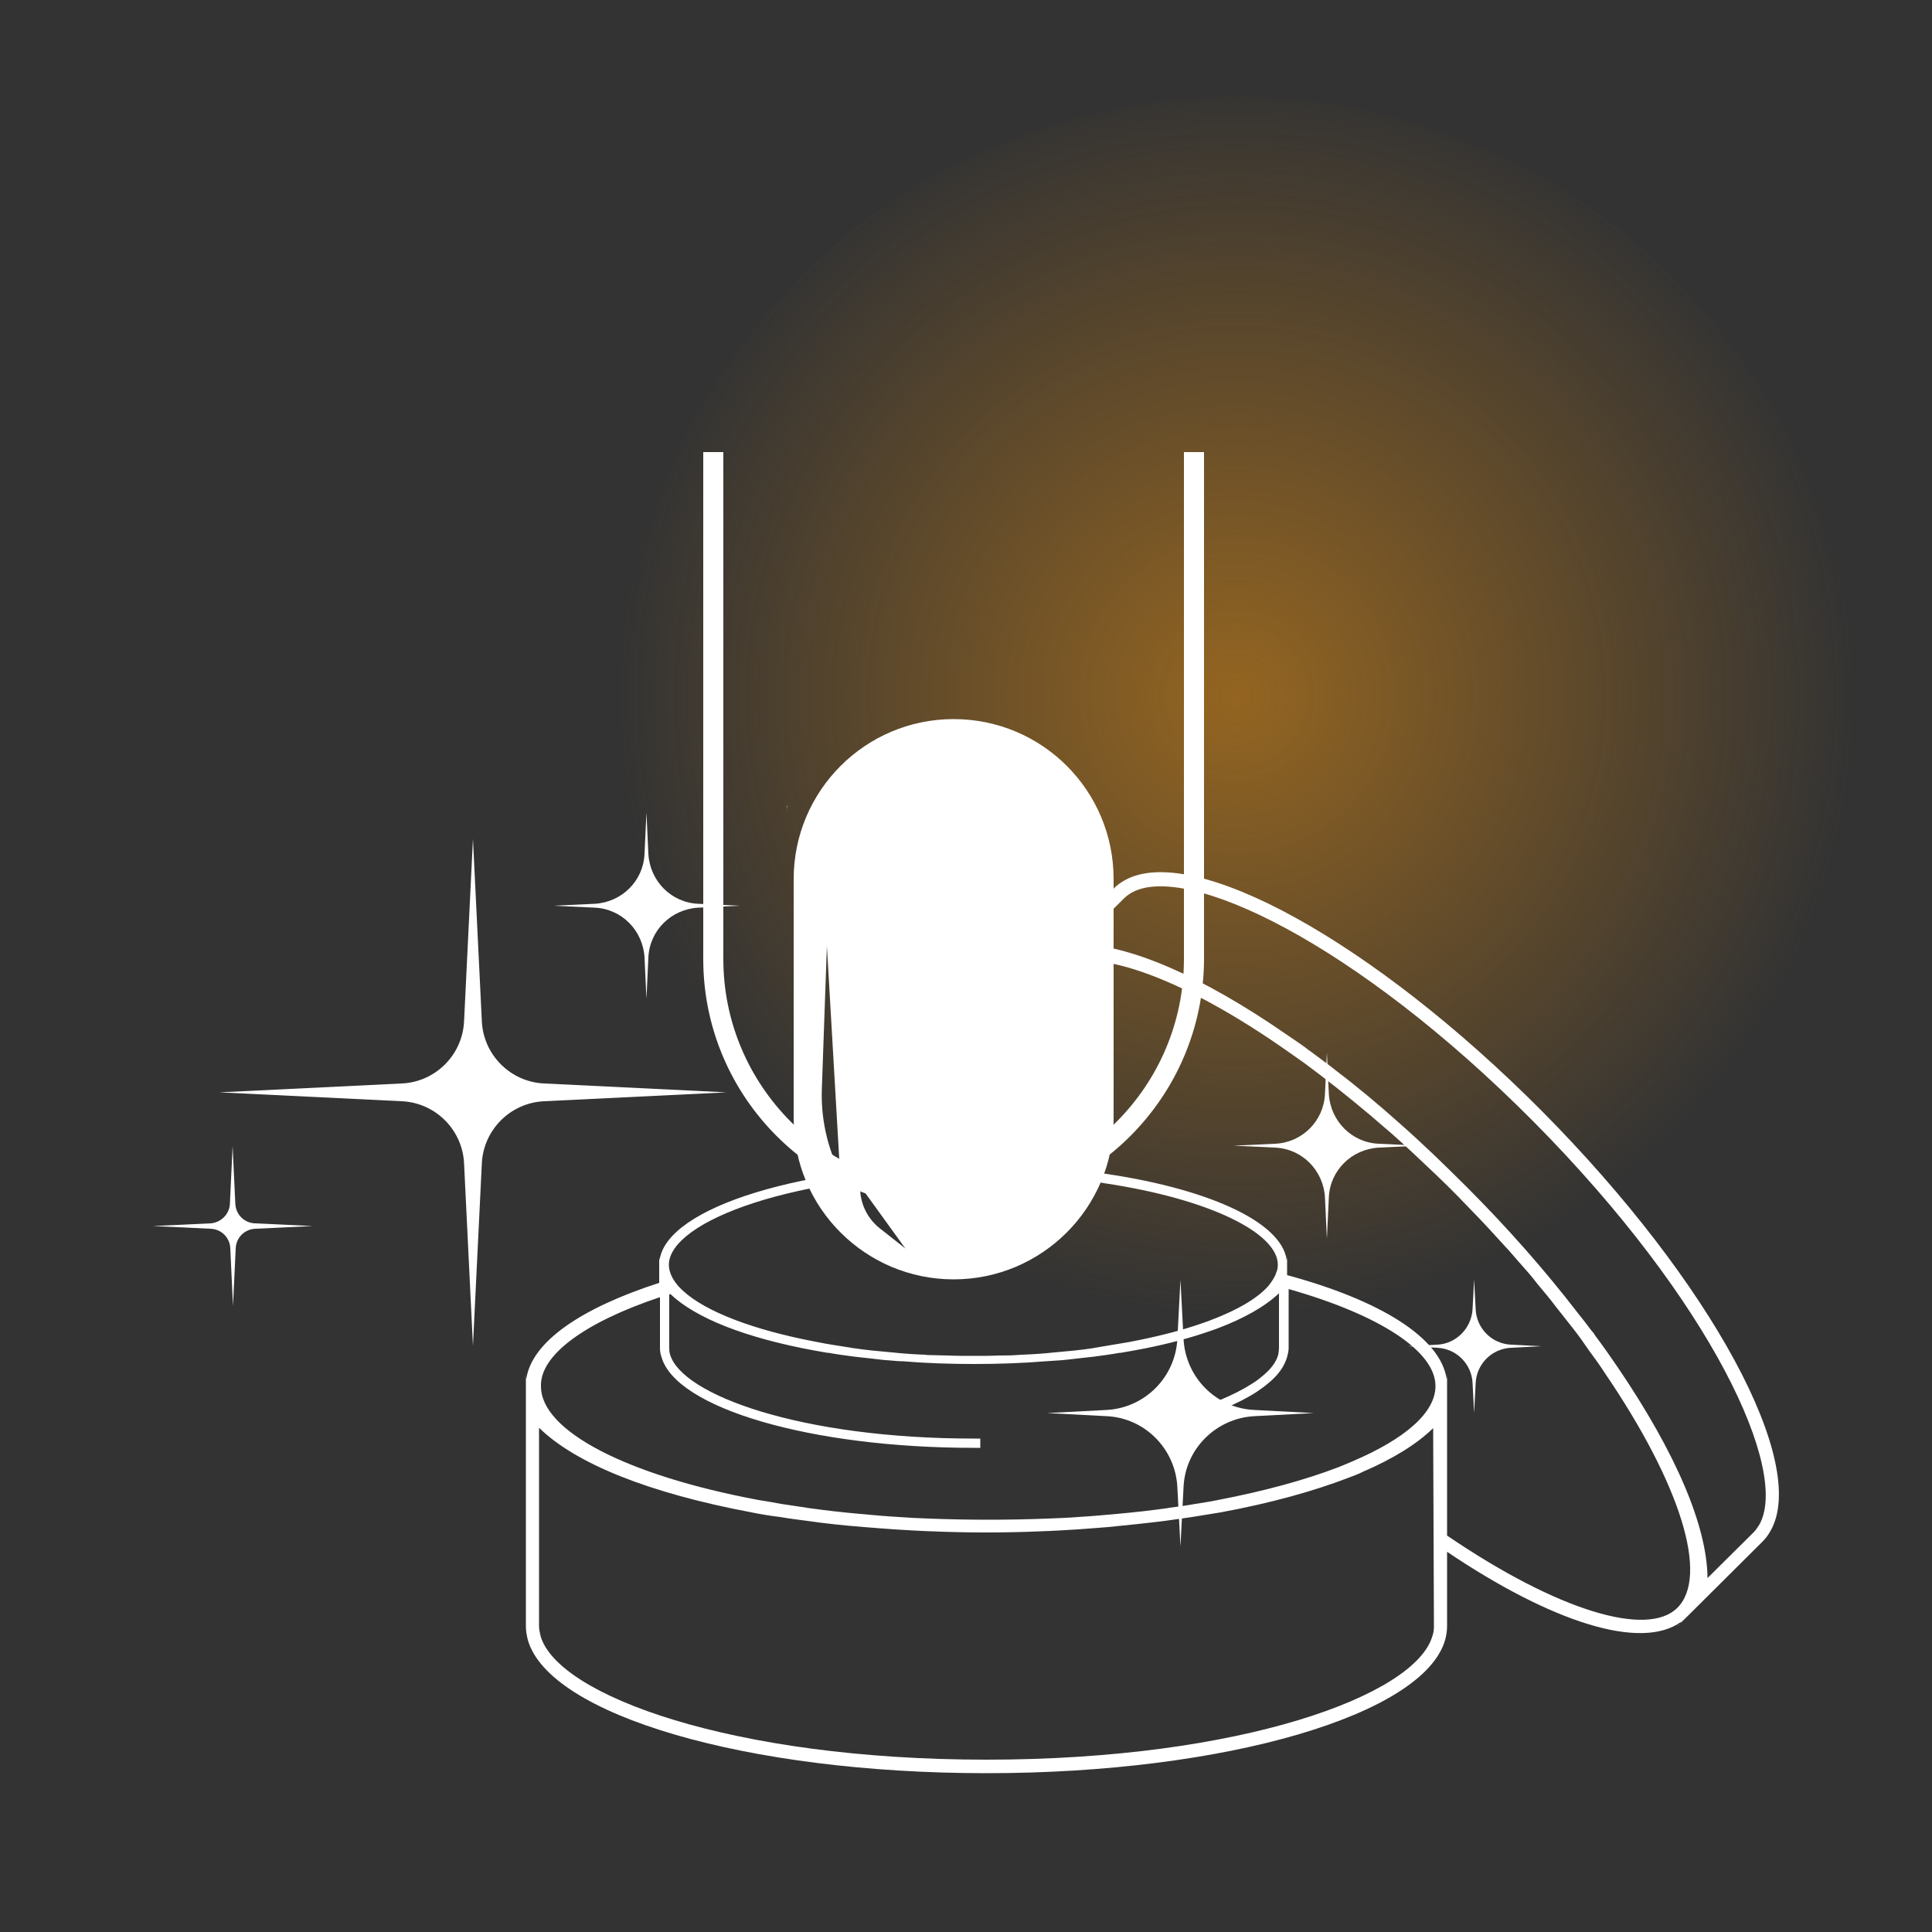 <svg xmlns="http://www.w3.org/2000/svg" xmlns:xlink="http://www.w3.org/1999/xlink" x="0px" y="0px" viewBox="0 0 500 500" xml:space="preserve">
    <rect x="0" y="0" width="500" height="500" fill="#333333" stroke="none"/>
    <style type="text/css">
		.fill-white {
			fill: #ffffff;
		}
		.circle-theme {
			fill: url(#svg_dipping);
		}
	</style>
	<circle class="circle-theme" cx="320" cy="185" r="160"></circle>
	<radialGradient id="svg_dipping" cx="320" cy="320" r="160" gradientTransform="matrix(1 0 0 -1 0 500)" gradientUnits="userSpaceOnUse">
        <stop offset="0" style="stop-color:#946521"></stop>
        <stop offset="1" style="stop-color:#946521;stop-opacity:0"></stop>
    </radialGradient>
	<g>
		<path class="fill-white" d="M203.7,208.5c-0.1,0.7-0.1,1.4-0.1,2v-2H203.7z"></path>
		<path class="fill-white" d="M399.2,287.7c-43.8-44.1-90.5-69.7-108.1-59.9c-1,0.6-2,1.2-2.8,2.1l-19.6,19.5l-2.5,2.4   c0.5-0.4,0.9-0.8,1.4-1.2c-7.1,9.1-2,28.7,12,52.3c-8.7-1-18-1.5-27.8-1.5c-43.7,0-79.2,11-81.1,24.7c-0.1-0.4-0.1-0.8-0.1-1.2   v7.1c-20.1,6.5-33,15.2-34.4,24.9c-0.1-0.5-0.1-1.1-0.1-1.6v65.6c0,1.2,0.2,2.3,0.5,3.5c5.5,19.4,56.5,34.5,118.7,34.5   s113.2-15.2,118.7-34.5c0.3-1.1,0.5-2.3,0.5-3.5v-19.3c27,18.2,50.2,25.7,60.6,18.1c-0.3,0.5-0.7,0.9-1.1,1.2l2.3-2.2l0.3-0.3   l19.5-19.4c0.8-0.8,1.5-1.7,2.1-2.8C468.2,378.8,443,331.9,399.2,287.7L399.2,287.7z M251.9,303.7c10.6,0,20.4,0.7,29.3,1.8   c1.5,0.2,3.1,0.4,4.5,0.7c27.6,4.1,45,13,45,21.1c0,0.7-0.1,1.4-0.4,2c-0.3,1.1-1,2.1-1.8,3.2c-2.8,3.4-8.3,6.6-15.8,9.4   c-1.1,0.4-2.3,0.8-3.5,1.2c-4.9,1.6-10.6,3-16.9,4.2c-2.9,0.5-5.9,1-8.9,1.5c-0.2,0-0.3,0.1-0.5,0.1c-3.2,0.5-6.6,0.8-10,1.1   c-2.8,0.3-5.6,0.5-8.5,0.6c-0.5,0-1,0.1-1.5,0.1c-1.4,0.1-2.9,0.1-4.3,0.1c-2.2,0.1-4.4,0.1-6.7,0.1s-4.5,0-6.7-0.1   c-1.4,0-2.9-0.1-4.3-0.1c-0.5,0-1,0-1.5-0.1c-2.9-0.1-5.7-0.3-8.5-0.6c-3.4-0.3-6.8-0.6-10-1.1c-0.2,0-0.4,0-0.6-0.1   c-3.1-0.5-6-0.9-8.9-1.5c-16.5-3.1-28.9-7.9-34.7-13.3c-1.1-1-1.9-2-2.5-3c-0.7-1.2-1.1-2.5-1.1-3.7   C173.2,316.1,205.5,303.7,251.9,303.7L251.9,303.7z M170.8,335.7v13.1c0,0.8,0.1,1.6,0.4,2.4c3.7,13.2,38.5,23.5,80.8,23.5h1.7   v-2.4h-1.7c-44.7,0-75.6-11.3-78.6-21.8c-0.2-0.6-0.2-1.2-0.2-1.7V335l0.3-0.1c6.5,6.2,19.3,11.3,37.2,14.6   c1.1,0.2,2.2,0.4,3.4,0.6c0.1,0,0.2,0,0.3,0c2.2,0.4,4.4,0.7,6.7,1c1.2,0.1,2.4,0.3,3.6,0.4c1.9,0.2,3.9,0.5,5.9,0.6   c1,0.1,2.1,0.2,3.1,0.2c6,0.5,12.2,0.7,18.4,0.7s12.4-0.2,18.4-0.7c1-0.1,2.1-0.1,3.1-0.2c2-0.1,3.9-0.4,5.9-0.6   c1.2-0.1,2.4-0.3,3.6-0.4c2.3-0.3,4.5-0.6,6.7-1c0.1,0,0.2,0,0.3,0c1.1-0.2,2.3-0.4,3.4-0.6c6.7-1.2,12.6-2.7,17.8-4.4   c1.2-0.4,2.4-0.8,3.5-1.2c7.2-2.7,12.6-5.8,16.2-9.2v14.2c0,0.5-0.1,1.1-0.2,1.7c-0.5,1.9-2,3.9-4.3,5.7c-0.8,0.7-1.8,1.4-2.8,2   c-4.3,2.7-10.4,5.3-17.9,7.5v2.5c8.1-2.3,14.9-5.1,19.6-8.2c1-0.7,2-1.4,2.8-2.1c2.6-2.1,4.2-4.4,4.9-6.8c0.2-0.8,0.4-1.5,0.4-2.4   v-15.2c23.9,6.8,38,16.2,38,25.1c0,6.9-7.9,13.7-21.5,19.5c-1.1,0.5-2.4,1-3.6,1.5c-8.6,3.3-19.2,6.2-31.2,8.5   c-1.9,0.4-3.9,0.7-5.8,1c-2.2,0.4-4.4,0.7-6.7,1c-0.2,0-0.4,0.1-0.5,0.1c-4.3,0.6-8.7,1.1-13.2,1.5c-3.3,0.3-6.6,0.6-10,0.8   c-2.5,0.2-5.1,0.3-7.7,0.4c-5.1,0.2-10.3,0.3-15.5,0.3s-10.4-0.1-15.5-0.3c-2.6-0.1-5.1-0.2-7.7-0.4c-3.4-0.2-6.7-0.5-10-0.8   c-4.5-0.4-8.9-0.9-13.2-1.5c-0.2,0-0.4,0-0.6-0.1c-2.2-0.3-4.5-0.7-6.7-1c-2-0.4-3.9-0.7-5.8-1c-34.2-6.4-56.3-17.9-56.3-29.4   C139.7,350.8,151.1,342.3,170.8,335.7L170.8,335.7z M371.1,420.9c0,0.8-0.1,1.7-0.4,2.5c-4.4,15.4-49.7,32-115.4,32   s-111-16.6-115.4-32c-0.2-0.9-0.4-1.7-0.4-2.6v-51.3c9.5,9.3,28.4,16.9,55,21.9c2.4,0.5,4.9,0.9,7.4,1.2c2.3,0.4,4.6,0.7,7,1   c4.8,0.7,9.7,1.2,14.7,1.6c1.3,0.1,2.6,0.2,3.8,0.3c1.4,0.1,2.7,0.2,4.1,0.3c3.2,0.2,6.4,0.4,9.6,0.5c4.7,0.2,9.4,0.3,14.1,0.3   c4.7,0,9.5-0.1,14.1-0.3c3.2-0.1,6.5-0.3,9.6-0.5c1.4-0.1,2.8-0.2,4.1-0.3c1.3-0.1,2.6-0.2,3.8-0.3c5-0.5,9.9-1,14.7-1.6   c2.4-0.3,4.7-0.7,7-1c2.5-0.4,4.9-0.8,7.4-1.2c13-2.4,24.1-5.5,33.2-9c1.2-0.5,2.5-0.9,3.6-1.5c7.9-3.4,14-7.2,18.2-11.3   L371.1,420.9L371.1,420.9z M434.1,416.1c-7.7,7.7-30.8,0.9-59.6-18.7v-42.1c0,0.5,0,1.1-0.1,1.6c-1.6-10.8-17.3-20.4-41.3-26.9   v-5.1c0,0.4,0,0.8-0.1,1.2c-1.4-10.1-21.1-18.8-48.8-22.6c-15.3-25.1-20-44.7-13-51.7c8.1-8.1,31.9-0.6,60.5,19.2   c1.9,1.3,3.8,2.7,5.7,4c5.7,4.2,11.5,8.8,17.2,13.6c1.9,1.6,3.8,3.3,5.7,4.9c1.9,1.7,3.8,3.4,5.7,5.2c3.7,3.5,7.5,7,11.2,10.8   c3.7,3.8,7.3,7.5,10.7,11.3c1.8,1.9,3.5,3.8,5.1,5.7c1.7,1.9,3.4,3.8,4.9,5.8c1.6,1.9,3.2,3.8,4.7,5.8c0,0,0,0,0,0   c1.5,1.9,3,3.8,4.5,5.7c1.5,1.9,2.9,3.9,4.2,5.8c1.4,1.9,2.8,3.8,4,5.7C435,384.2,442.3,407.9,434.1,416.1L434.1,416.1z    M455.3,394.6c-0.5,0.8-1,1.5-1.5,2l-11.9,11.8c-0.1-13.3-8-32.1-23.2-54.5c-1.9-2.8-3.8-5.5-5.9-8.3c-0.2-0.4-0.5-0.8-0.9-1.2   c-1.2-1.6-2.5-3.3-3.8-4.9c-8.4-10.9-18.1-21.9-28.5-32.3c-5.7-5.7-11.5-11.3-17.4-16.5c-5.7-5.1-11.5-9.9-17.3-14.3   c0-0.1-0.1-0.1-0.1-0.1c-1.9-1.4-3.7-2.8-5.5-4.1c-0.1-0.1-0.2-0.2-0.3-0.2c-1.9-1.5-3.9-2.8-5.8-4.1   c-22.2-15.4-41-23.4-54.2-23.6l11.9-11.8c0.6-0.6,1.3-1.1,2-1.5c14-7.8,57.7,12.7,104,59.3C443,336.8,463.2,380.7,455.3,394.6   L455.3,394.6z"></path>
		<path class="fill-white" d="M246.8,313c-35.7,0-64.8-29-64.8-64.8V117h5.2v131.2c0,32.8,26.7,59.6,59.6,59.6s59.6-26.7,59.6-59.6V117h5.2   v131.2C311.5,283.9,282.5,313,246.8,313L246.8,313z"></path>
		<path class="fill-white" d="M246.8,186.1c-22.9,0-41.4,18.6-41.4,41.4v62.2c0,22.9,18.6,41.4,41.4,41.4s41.4-18.5,41.4-41.4v-62.2   C288.2,204.6,269.7,186.1,246.8,186.1L246.8,186.1z M212.7,281.6l1.3-36.8l3.4,58.7C214,296.7,212.4,289.2,212.7,281.6   L212.7,281.6z M227.7,317.9c-3.3-2.6-5.2-6.6-5.1-10.8v-0.2l11.7,16.2L227.7,317.9z"></path>
		<path class="fill-white" d="M120.1,264.3l2.3-47.2l2.3,47.2c0.4,8.7,7.4,15.7,16.1,16.1l47.2,2.3l-47.2,2.3c-8.7,0.4-15.7,7.4-16.1,16.1    l-2.3,47.2l-2.3-47.2c-0.4-8.7-7.4-15.7-16.1-16.1l-47.2-2.3l47.2-2.3C112.7,280,119.7,273,120.1,264.3L120.1,264.3z"></path>
		<path class="fill-white" d="M59.5,311.5l0.7-14.9l0.7,14.9c0.1,2.8,2.3,5,5.1,5.1l14.9,0.7L66.1,318c-2.8,0.1-5,2.3-5.1,5.1L60.3,338    l-0.7-14.9c-0.1-2.8-2.3-5-5.1-5.1l-14.9-0.7l14.9-0.7C57.2,316.4,59.4,314.2,59.5,311.5z"></path>
		<path class="fill-white" d="M342.9,283.1l0.5-10.7l0.5,10.7c0.4,7,5.9,12.6,12.9,12.9l10.7,0.5l-10.7,0.5c-7,0.4-12.6,5.9-12.9,12.9    l-0.5,10.7l-0.5-10.7c-0.4-7-5.9-12.6-12.9-12.9l-10.7-0.5l10.7-0.5C337,295.7,342.6,290.1,342.9,283.1z"></path>
		<path class="fill-white" d="M166.8,221l0.5-10.7l0.5,10.7c0.4,7,5.9,12.6,12.9,12.9l10.7,0.5l-10.7,0.5c-7,0.4-12.6,5.9-12.9,12.9    l-0.5,10.7l-0.5-10.7c-0.4-7-5.9-12.6-12.9-12.9l-10.7-0.5l10.7-0.5C160.9,233.5,166.5,228,166.8,221z"></path>
		<path class="fill-white" d="M381.1,338.8l0.4-7.7l0.4,7.7c0.2,5,4.2,9,9.2,9.2l7.7,0.4l-7.7,0.4c-5,0.2-9,4.2-9.2,9.2l-0.4,7.7l-0.4-7.7    c-0.2-5-4.2-9-9.2-9.2l-7.7-0.4l7.7-0.4C376.8,347.8,380.8,343.8,381.1,338.8z"></path>
		<path class="fill-white" d="M304.7,346.5l0.8-15.3l0.8,15.3c0.5,10,8.5,18,18.4,18.4l15.3,0.8l-15.3,0.8c-10,0.5-18,8.5-18.4,18.4    l-0.8,15.3l-0.8-15.3c-0.5-10-8.5-18-18.4-18.4l-15.3-0.8l15.3-0.8C296.3,364.4,304.2,356.4,304.7,346.5z"></path>
	</g>
</svg>